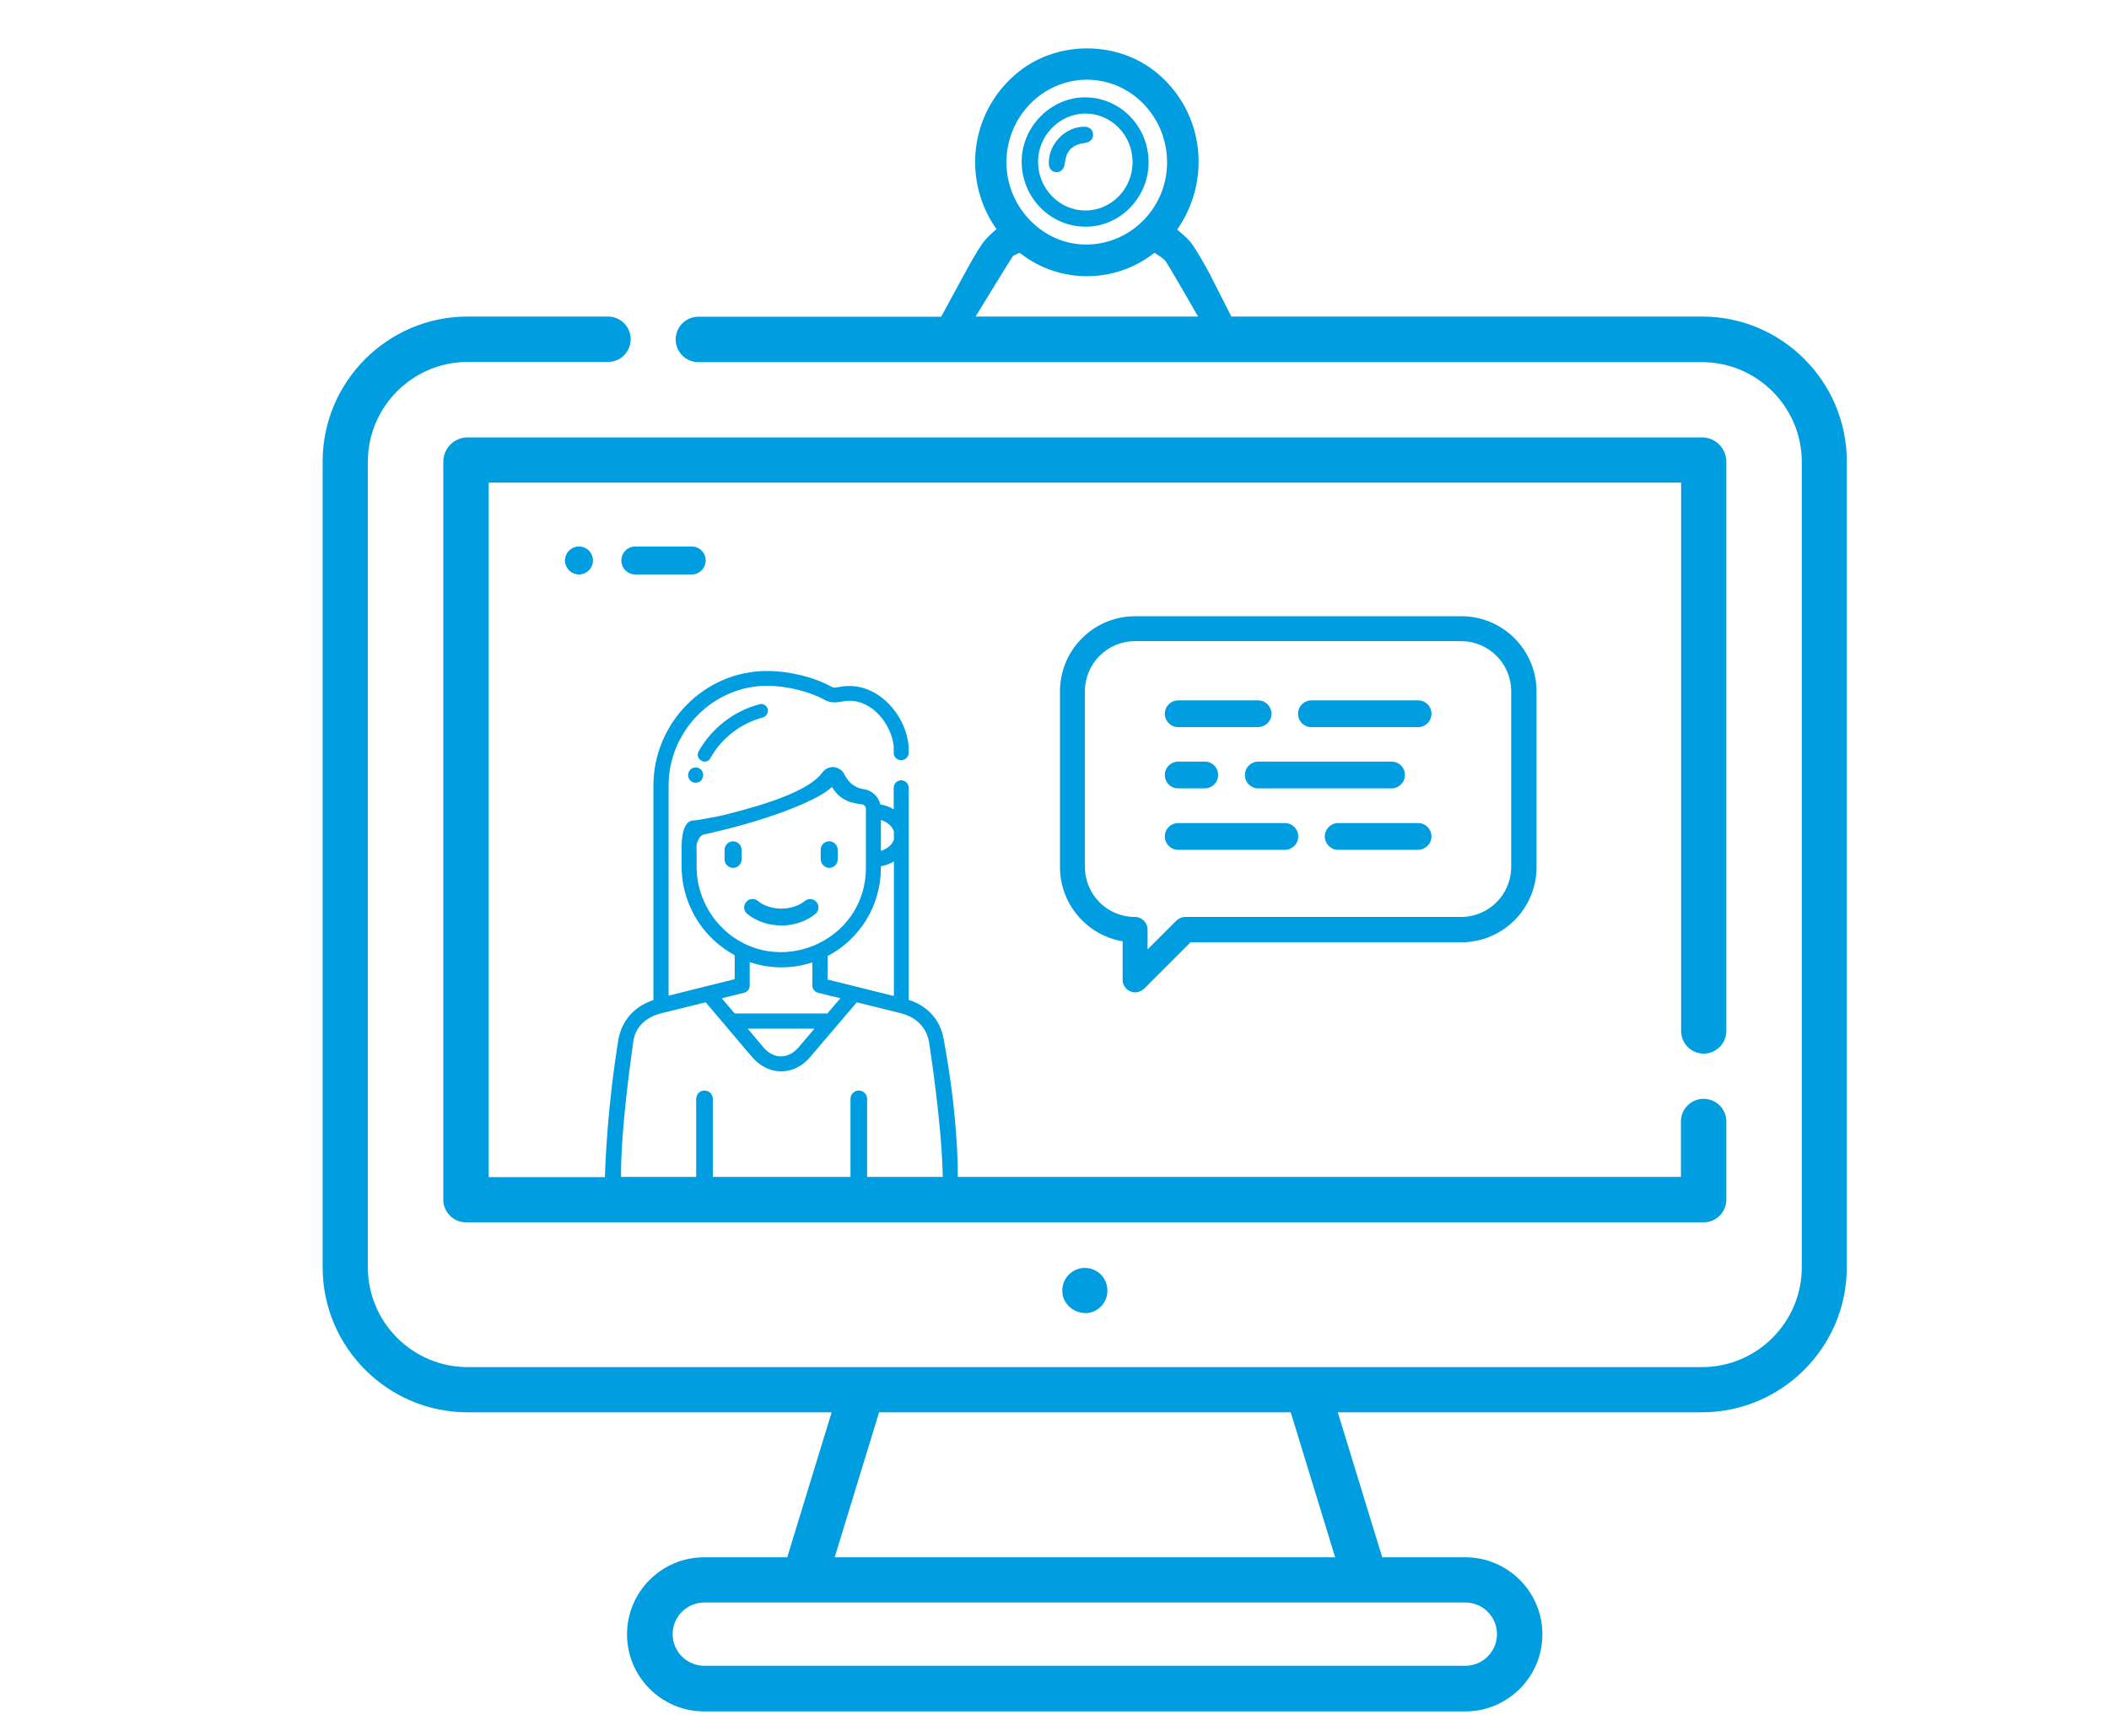 <?xml version="1.0" encoding="utf-8"?>
<!-- Generator: Adobe Illustrator 24.1.1, SVG Export Plug-In . SVG Version: 6.00 Build 0)  -->
<svg version="1.1" xmlns="http://www.w3.org/2000/svg" xmlns:xlink="http://www.w3.org/1999/xlink" x="0px" y="0px"
	 viewBox="0 0 104 85.62" style="enable-background:new 0 0 104 85.62;" xml:space="preserve">
<style type="text/css">
	.st0{display:none;}
	.st1{fill:#9013C8;}
	.st2{fill:#7CA82F;}
	.st3{fill:#009EE0;}
	.st4{fill:none;}
	.st5{opacity:0.1;}
	.st6{clip-path:url(#SVGID_2_);}
	.st7{fill:#FFFFFF;}
	.st8{clip-path:url(#SVGID_4_);}
	.st9{fill:none;stroke:#8E8E8E;stroke-width:0.5;stroke-miterlimit:10;stroke-dasharray:3.996,3.996;}
	.st10{fill:none;stroke:#8E8E8E;stroke-width:0.5;stroke-miterlimit:10;stroke-dasharray:4;}
	.st11{fill:none;stroke:#8E8E8E;stroke-width:0.5;stroke-miterlimit:10;stroke-dasharray:4.007,4.007;}
	.st12{fill:none;stroke:#8E8E8E;stroke-width:0.5;stroke-miterlimit:10;stroke-dasharray:3.998,3.998;}
	.st13{fill:none;stroke:#8E8E8E;stroke-width:0.5;stroke-miterlimit:10;stroke-dasharray:4.005,4.005;}
	.st14{opacity:0.1;fill:#4C2606;}
	.st15{fill:#E40F18;}
	.st16{fill:#0E9CD9;}
	.st17{fill:#0B9BD8;}
	.st18{fill-rule:evenodd;clip-rule:evenodd;fill:#009EE0;}
	.st19{opacity:0.3;}
	.st20{fill:#009EE0;stroke:#009EE0;stroke-width:0.25;stroke-miterlimit:10;}
	.st21{fill:none;stroke:#FFFFFF;stroke-miterlimit:10;}
	.st22{fill-rule:evenodd;clip-rule:evenodd;fill:#FFFFFF;}
	.st23{opacity:0.5;}
	.st24{fill:#0A9BD8;}
	.st25{fill:#009BDD;}
	.st26{fill:#99C441;}
	.st27{fill:#FCA838;}
	.st28{fill:#575756;}
	.st29{clip-path:url(#SVGID_6_);}
	.st30{fill:#B81AE9;}
	.st31{fill:none;stroke:#009EE0;stroke-width:2;stroke-miterlimit:10;}
	.st32{fill:none;stroke:#009EE0;stroke-width:2;stroke-linecap:round;stroke-linejoin:round;stroke-miterlimit:10;}
	.st33{fill:none;stroke:#009EE0;stroke-width:2.5;stroke-miterlimit:10;}
	.st34{fill:#FFFFFF;stroke:#009EE0;stroke-width:2.5;stroke-miterlimit:10;}
	.st35{fill:none;stroke:#009EE0;stroke-width:2.5;stroke-linecap:round;stroke-miterlimit:10;}
</style>
<g id="Capa_2" class="st0">
</g>
<g id="Capa_1">
	<path class="st3" d="M40.89,42.8c0.23,0,0.42-0.19,0.42-0.42v-0.47c0-0.23-0.19-0.42-0.42-0.42c-0.23,0-0.42,0.19-0.42,0.42v0.47
		C40.48,42.61,40.67,42.8,40.89,42.8z"/>
	<path class="st3" d="M36.15,41.49c-0.23,0-0.42,0.19-0.42,0.42v0.47c0,0.23,0.19,0.42,0.42,0.42c0.23,0,0.42-0.19,0.42-0.42v-0.47
		C36.57,41.68,36.38,41.49,36.15,41.49z"/>
	<path class="st3" d="M40.21,45.07c0.18-0.15,0.2-0.41,0.06-0.58c-0.15-0.18-0.41-0.2-0.58-0.06c-0.29,0.24-0.72,0.38-1.16,0.38
		s-0.87-0.14-1.16-0.38c-0.18-0.15-0.44-0.12-0.58,0.06c-0.15,0.18-0.12,0.44,0.06,0.58c0.45,0.37,1.05,0.57,1.69,0.57
		C39.16,45.64,39.76,45.44,40.21,45.07z"/>
	<path class="st3" d="M34.4,37.86L34.4,37.86c-0.2-0.05-0.4,0.06-0.45,0.26c-0.06,0.21,0.06,0.42,0.26,0.47
		c0.2,0.05,0.4-0.06,0.45-0.26c0.03-0.11,0.02-0.21-0.03-0.29C34.58,37.95,34.5,37.88,34.4,37.86z"/>
	<path class="st3" d="M34.83,37.55c0.09-0.02,0.16-0.08,0.2-0.16c0.55-0.99,1.5-1.72,2.59-2.01c0.14-0.04,0.24-0.17,0.25-0.31
		c0-0.03,0-0.06-0.01-0.1c-0.02-0.09-0.08-0.16-0.15-0.2c-0.03-0.02-0.06-0.03-0.08-0.04c-0.06-0.02-0.11-0.02-0.17,0
		c-1.27,0.33-2.37,1.18-3.01,2.33c-0.09,0.16-0.03,0.36,0.13,0.45C34.65,37.56,34.74,37.57,34.83,37.55z"/>
	<path class="st3" d="M83.93,15.61H60.72l-1.06-2.09c-0.26-0.48-0.53-0.97-0.84-1.43c-0.17-0.25-0.39-0.44-0.61-0.63
		c-0.05-0.05-0.11-0.09-0.16-0.14c1.69-2.42,1.33-5.71-0.91-7.65c-1.99-1.72-5.11-1.71-7.09,0.02c-2.23,1.94-2.6,5.22-0.91,7.61
		c-0.02,0.02-0.04,0.03-0.06,0.05c-0.24,0.21-0.48,0.43-0.67,0.71c-0.34,0.5-0.62,1.03-0.9,1.54l-1.1,2.02H34.44
		c-0.62,0-1.12,0.5-1.12,1.12c0,0.62,0.5,1.12,1.12,1.12h49.49c2.71,0,4.92,2.21,4.92,4.92V62.5c0,2.71-2.21,4.92-4.92,4.92H23.06
		c-2.71,0-4.92-2.21-4.92-4.92V22.77c0-2.71,2.21-4.92,4.92-4.92h6.92c0.62,0,1.12-0.5,1.12-1.12c0-0.62-0.5-1.12-1.12-1.12h-6.92
		c-3.94,0-7.15,3.21-7.15,7.15V62.5c0,3.94,3.21,7.15,7.15,7.15h17.95l-2.19,7.15h-4.1c-2.09,0-3.8,1.7-3.8,3.8
		c0,2.09,1.7,3.8,3.8,3.8h37.54c2.09,0,3.8-1.7,3.8-3.8c0-2.09-1.7-3.8-3.8-3.8h-4.1l-2.19-7.15h17.95c3.94,0,7.15-3.21,7.15-7.15
		V22.77C91.08,18.82,87.87,15.61,83.93,15.61z M53.59,3.93c0,0,0.01,0,0.01,0c2.17,0,3.94,1.82,3.95,4.05
		c0.02,2.22-1.75,4.05-3.94,4.08c-0.01,0-0.03,0-0.05,0c-1,0-1.96-0.4-2.7-1.13c-0.79-0.78-1.23-1.82-1.23-2.94
		C49.64,5.76,51.41,3.94,53.59,3.93z M48.11,15.61c0.44-0.72,1.53-2.51,1.84-2.98c0.02-0.02,0.08-0.05,0.13-0.07l0.1-0.05
		c0.07-0.04,0.1-0.05,0.2,0.03c1.9,1.45,4.57,1.44,6.48-0.02c0.04-0.03,0.07-0.05,0.08-0.05l0.12,0.08
		c0.17,0.11,0.35,0.23,0.43,0.35c0.23,0.34,1.18,2,1.59,2.71H48.11z M43.35,69.65h20.3l2.19,7.15H41.16L43.35,69.65z M72.26,79.03
		c0.86,0,1.56,0.7,1.56,1.56c0,0.86-0.7,1.56-1.56,1.56H34.73c-0.86,0-1.56-0.7-1.56-1.56c0-0.86,0.7-1.56,1.56-1.56H72.26z"/>
	<path class="st3" d="M84.01,51.96c0.62,0,1.12-0.5,1.12-1.12V22.77c0-0.66-0.54-1.2-1.2-1.2H23.06c-0.66,0-1.2,0.54-1.2,1.2v36.39
		c0,0.62,0.5,1.12,1.12,1.12h61.03c0.62,0,1.12-0.5,1.12-1.12v-3.85c0-0.62-0.5-1.12-1.12-1.12c-0.62,0-1.12,0.5-1.12,1.12v2.73
		H47.23c0-0.84-0.03-3.2-0.7-6.82c-0.24-1.32-1.29-1.78-1.72-1.91V38.85c0-0.2-0.17-0.37-0.37-0.37c-0.2,0-0.37,0.17-0.37,0.37v1.06
		c-0.2-0.12-0.42-0.2-0.66-0.24c-0.09-0.39-0.41-0.69-0.81-0.75c-0.42-0.06-0.75-0.3-0.96-0.73c-0.1-0.2-0.29-0.33-0.51-0.36
		c-0.22-0.02-0.44,0.08-0.57,0.26c-0.57,0.76-2.07,1.41-4.89,2.11c-0.23,0.06-1.38,0.27-1.43,0.26c-0.56-0.03-0.63,0.84-0.63,1.4
		v0.85c0,1.36,0.56,2.68,1.55,3.62c0.33,0.31,0.69,0.57,1.07,0.78v0.31v0.74v0.13l-3.26,0.81V38.75c0-2.7,2.2-4.93,4.86-4.93
		c0.01,0,0.02,0,0.03,0c0.95,0.01,2.05,0.28,2.8,0.69c0.48,0.26,0.77,0.05,1.24,0.05c1.15,0,2.06,1.18,2.17,2.24
		c0,0.02,0,0.08,0,0.32c0,0.36,0.4,0.39,0.37,0.37c0.2,0,0.37-0.17,0.37-0.37c0-0.07,0-0.32-0.01-0.38
		c-0.15-1.47-1.41-2.91-2.91-2.91c-0.59,0-0.68,0.15-0.88,0.04c-0.85-0.47-2.09-0.78-3.16-0.78c-3.08-0.02-5.63,2.54-5.63,5.67
		v10.56l-0.1,0.03c-0.01,0-0.02,0.01-0.02,0.01c-0.5,0.19-1.36,0.67-1.6,1.87c-0.55,3.38-0.65,6.14-0.67,6.82H24.1V23.8h58.8v27.04
		C82.9,51.46,83.4,51.96,84.01,51.96z M43.44,40.44c0.31,0.09,0.55,0.3,0.64,0.55v0.42c-0.09,0.25-0.33,0.46-0.64,0.55V40.44z
		 M43.44,42.79v-0.07c0.23-0.04,0.45-0.12,0.64-0.24v6.64c-0.46-0.11-1.31-0.33-2.89-0.72c-0.12-0.03-0.25-0.06-0.38-0.09v-0.13
		v-0.74v-0.29C42.38,46.33,43.44,44.68,43.44,42.79z M35.67,45.81c-0.84-0.8-1.32-1.92-1.32-3.08c0.02-0.81-0.03-0.98,0.02-1.15
		c0.11-0.35,0.28-0.42,0.35-0.43c2.79-0.6,5.52-1.59,6.31-2.34c0.41,0.71,1.03,0.8,1.48,0.86c0.11,0.01,0.19,0.11,0.19,0.22
		c0,1.03,0,1.89,0,2.9C42.7,46.48,38.28,48.3,35.67,45.81z M36.69,48.96c0.17-0.04,0.28-0.19,0.28-0.36v-1.15
		c1.02,0.34,2.1,0.34,3.09,0.01c0.01,1.18-0.02,1.16,0.02,1.26c0.04,0.12,0.14,0.21,0.26,0.24l1.1,0.27l-0.64,0.75h-4.57l-0.64-0.75
		L36.69,48.96z M40.17,50.72l-0.78,0.92c-0.52,0.61-1.24,0.61-1.75,0l-0.77-0.91H40.17z M31.23,51.36c0.12-0.84,0.77-1.18,1.12-1.31
		l0.26-0.08l2.19-0.54c2.43,2.87,2.29,2.71,2.43,2.85c0.81,0.79,1.97,0.74,2.73-0.16l2.29-2.69l2.18,0.54
		c0.06,0.03,1.15,0.22,1.38,1.39c0.59,3.9,0.67,5.97,0.68,6.68h-3.73v-3.85c0-0.23-0.19-0.41-0.41-0.41c-0.23,0-0.41,0.19-0.41,0.41
		v3.85h-6.79v-3.85c0-0.23-0.19-0.41-0.41-0.41c-0.23,0-0.41,0.19-0.41,0.41v3.85h-3.7C30.61,57.45,30.65,55.43,31.23,51.36z"/>
	<path class="st3" d="M53.28,62.55c-0.48,0.1-0.85,0.5-0.89,0.99c-0.1,1.01,1.15,1.62,1.88,0.91c0.39-0.37,0.45-0.98,0.15-1.43
		C54.18,62.65,53.71,62.46,53.28,62.55z"/>
	<path class="st3" d="M31.33,26.95c-0.38,0-0.69,0.31-0.69,0.69c0,0.38,0.31,0.69,0.69,0.69h2.78c0.38,0,0.69-0.31,0.69-0.69
		c0-0.38-0.31-0.69-0.69-0.69H31.33z"/>
	<path class="st3" d="M27.86,27.64c0,0.38,0.31,0.69,0.69,0.69c0.38,0,0.69-0.31,0.69-0.69c0-0.38-0.31-0.69-0.69-0.69
		C28.17,26.95,27.86,27.26,27.86,27.64z"/>
	<path class="st3" d="M53.52,11.18c1.69,0.02,3.12-1.43,3.12-3.17c0-1.77-1.38-3.19-3.11-3.21c-1.71-0.01-3.15,1.45-3.15,3.18
		C50.39,9.74,51.78,11.17,53.52,11.18z M53.5,5.6c1.29-0.01,2.34,1.05,2.35,2.38c0.01,1.32-1.04,2.4-2.32,2.4
		c-1.28,0.01-2.34-1.08-2.34-2.39C51.18,6.7,52.23,5.62,53.5,5.6z"/>
	<path class="st3" d="M52.51,8.03c0.08-0.61,0.36-0.89,0.98-0.98c0.28-0.04,0.43-0.2,0.41-0.44c-0.02-0.24-0.19-0.37-0.48-0.36
		c-0.89,0.03-1.67,0.81-1.7,1.73c-0.01,0.31,0.12,0.49,0.36,0.51C52.32,8.5,52.48,8.34,52.51,8.03z"/>
	<path class="st3" d="M55.98,48.94c0.16,0,0.32-0.07,0.44-0.18l2.29-2.29h13.35c2.05,0,3.71-1.66,3.71-3.71v-7.42v-1.24
		c0-2.05-1.66-3.71-3.71-3.71H55.98c-2.05,0-3.71,1.66-3.71,3.71v8.66c0,1.81,1.31,3.36,3.09,3.66v1.91
		C55.36,48.66,55.64,48.94,55.98,48.94z M53.5,42.75v-8.66c0-1.37,1.11-2.47,2.47-2.47h16.08c1.37,0,2.47,1.11,2.47,2.47v8.66
		c0,1.37-1.11,2.47-2.47,2.47H58.45c-0.16,0-0.32,0.07-0.44,0.18l-1.42,1.42v-0.98c0-0.34-0.28-0.62-0.62-0.62
		C54.61,45.23,53.5,44.12,53.5,42.75z"/>
	<g>
		<path class="st3" d="M70.59,41.25c0-0.36-0.29-0.66-0.66-0.66h-3.94c-0.36,0-0.66,0.29-0.66,0.66c0,0.36,0.29,0.66,0.66,0.66h3.94
			C70.3,41.9,70.59,41.61,70.59,41.25z"/>
		<path class="st3" d="M69.93,34.54h-5.26c-0.36,0-0.66,0.29-0.66,0.66s0.29,0.66,0.66,0.66h5.26c0.36,0,0.66-0.29,0.66-0.66
			C70.59,34.83,70.3,34.54,69.93,34.54z"/>
		<path class="st3" d="M62.7,35.2c0-0.36-0.29-0.66-0.66-0.66H58.1c-0.36,0-0.66,0.29-0.66,0.66c0,0.36,0.29,0.66,0.66,0.66h3.94
			C62.41,35.85,62.7,35.56,62.7,35.2z"/>
		<path class="st3" d="M58.1,37.56c-0.36,0-0.66,0.29-0.66,0.66s0.29,0.66,0.66,0.66h1.31c0.36,0,0.66-0.29,0.66-0.66
			s-0.29-0.66-0.66-0.66H58.1L58.1,37.56z"/>
		<path class="st3" d="M62.05,38.88h6.57c0.36,0,0.66-0.29,0.66-0.66s-0.29-0.66-0.66-0.66h-6.57c-0.36,0-0.66,0.29-0.66,0.66
			S61.68,38.88,62.05,38.88z"/>
		<path class="st3" d="M63.36,40.59H58.1c-0.36,0-0.66,0.29-0.66,0.66c0,0.36,0.29,0.66,0.66,0.66h5.26c0.36,0,0.66-0.29,0.66-0.66
			C64.02,40.88,63.72,40.59,63.36,40.59z"/>
	</g>
</g>
</svg>
